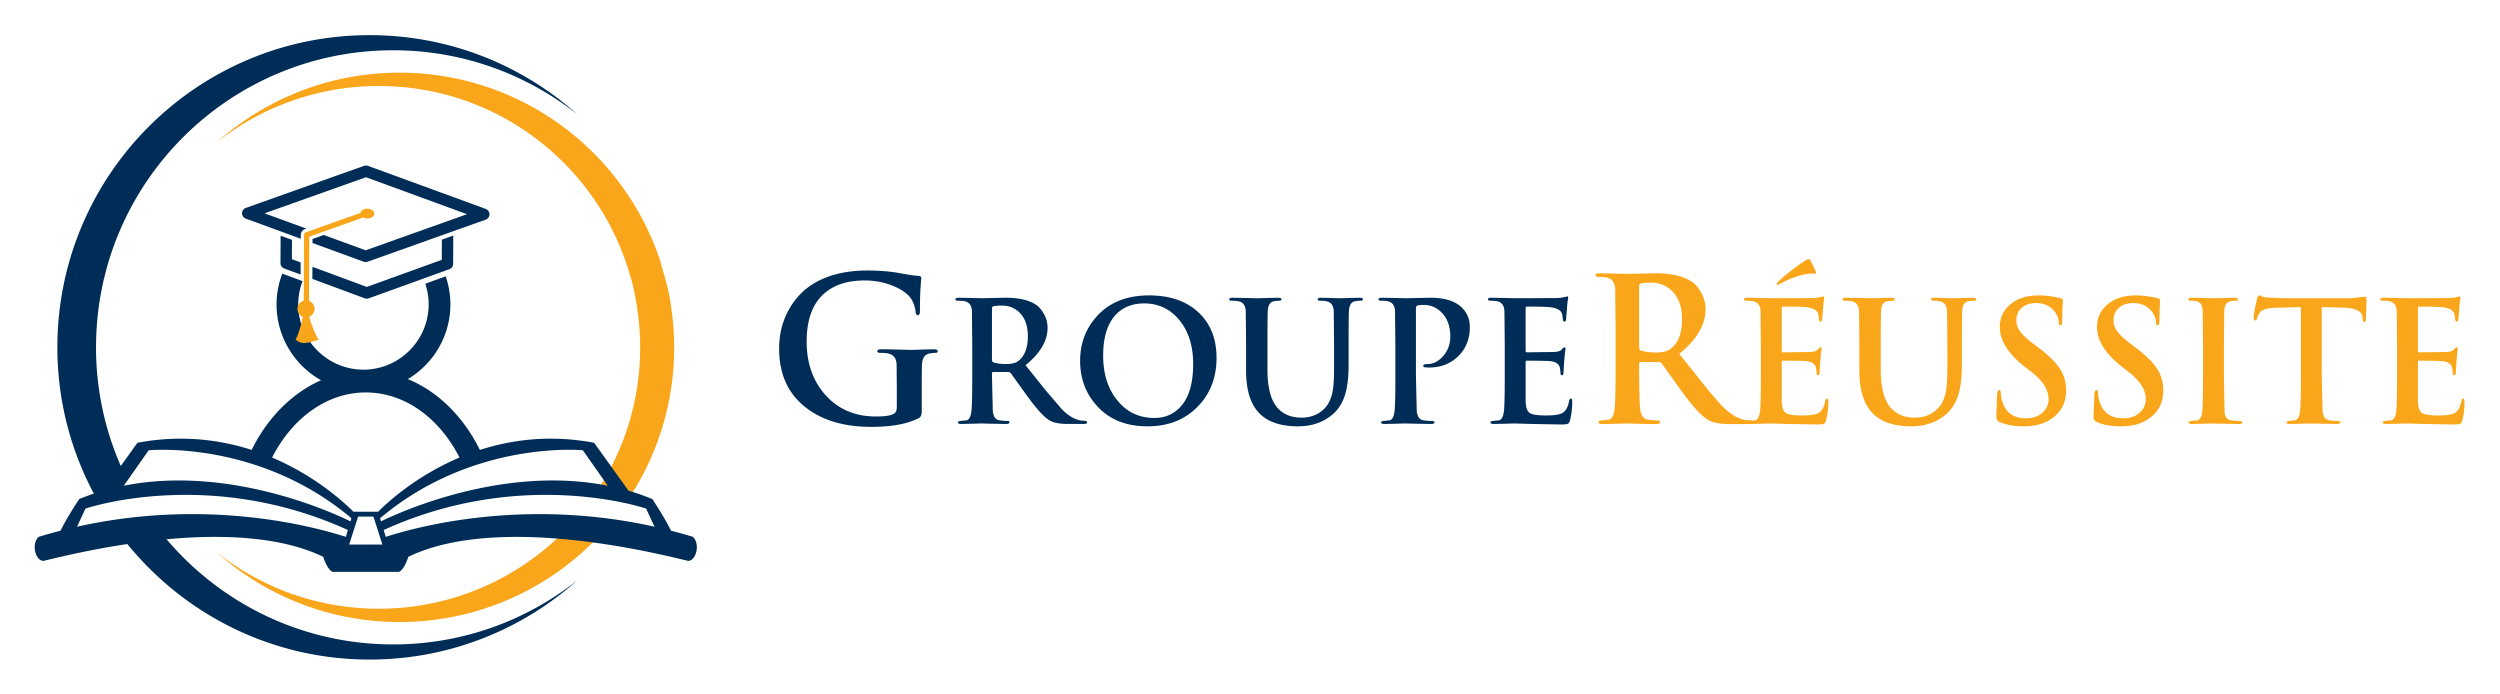 <svg xmlns="http://www.w3.org/2000/svg" width="718.462" height="199.492"><defs><clipPath id="A"><path d="M0 459h679V0H0z"/></clipPath></defs><g clip-path="url(#A)" transform="matrix(1.333 0 0 -1.333 -80.426 405.746)"><g fill="#002d57"><path d="M140.011 296.809c-37.174 0-67.309-30.133-67.309-67.308 0-11.583 2.949-22.465 8.106-31.977l8.745.084-.588 1.059-3.182.068c-.881 0 .438 1.817 1.525 3.152a63.67 63.67 0 0 0-6.269 27.614c0 35.371 28.674 64.046 64.048 64.046 15.014 0 28.81-5.179 39.73-13.832-11.903 10.627-27.595 17.094-44.806 17.094m-.809-72.359c-10.78 0-20.179-7.312-25.108-18.11l4.601-1.208c4.247 8.766 11.833 14.641 20.507 14.641 8.569 0 16.058-5.719 20.333-14.291l4.668 1.05c-4.954 10.687-14.288 17.918-25.001 17.918"/></g><g fill="#faa61a"><path d="M196.342 244.4l.03.015c.539-1.907.933-3.961 1.202-5.639l.294-2.007.057-.446c.275-2.237.424-4.513.424-6.823a56.06 56.06 0 0 0-9.179-30.811l7.197-1.058c5.891 9.202 9.32 20.132 9.32 31.869 0 3.16-.271 6.256-.754 9.28.004.008.008.015.01.023-.131 1.069-.382 2.31-.687 3.576-.019.084-.032.171-.051.256l-.011-.006c-.44 1.794-.976 3.609-1.428 5.049l.055.028c-.287.887-.599 1.762-.926 2.633l-.055.158h-.007c-8.474 22.336-30.055 38.221-55.362 38.221-15.147 0-28.955-5.694-39.429-15.047a56.09 56.09 0 0 0 34.962 12.174c25.959 0 47.804-17.559 54.338-41.445m-14.57-54.815c-10.19-10.154-24.245-16.432-39.769-16.432-13.207 0-25.342 4.555-34.952 12.168 10.473-9.349 24.278-15.037 39.419-15.037 17.33 0 32.918 7.444 43.747 19.309-3.099-.092-6.808-.156-8.445-.008"/></g><g fill="#002d57"><path d="M145.087 165.454c-20.185 0-38.161 9.359-49.898 23.953l-8.415-.998.459-.596-.036-.015c.195-.244.405-.477.601-.719l.41-.525a.44.44 0 0 0 .028.002c12.346-14.87 30.938-24.366 51.775-24.366 17.217 0 32.914 6.473 44.816 17.102-10.922-8.656-24.722-13.838-39.74-13.838m-19.935 82.354l-1.887.699.016 4.174-2.449.88-.027-5.902c-.002-.514.318-.975.8-1.154l3.535-1.311zm30.427.561l-16.182-5.843-11.706 4.339-.01-2.612 11.285-4.183c.135-.05.278-.076.421-.076a1.25 1.25 0 0 1 .421.071l17.41 6.288c.484.175.809.635.813 1.149l.025 6.106-2.459-.896zm9.48 10.973l-25.405 9.289c-.021.004-.038.005-.058.014a.88.88 0 0 1-.125.032l-.114.018a1.2 1.2 0 0 1-.121.005c-.04 0-.081-.001-.12-.004s-.077-.012-.116-.017a.99.99 0 0 1-.124-.033c-.018-.005-.037-.006-.055-.012l-25.486-9.074c-.488-.173-.814-.634-.815-1.15a1.22 1.22 0 0 1 .805-1.157l5.244-1.918 4.717-1.726 1.89-.689.003.844c.003.535.341 1.013.844 1.193l.367.131-9.026 3.301 21.86 7.784 21.799-7.969-21.864-7.785-9.026 3.302-2.415-.86-.006-.87 11.021-4.028c.008-.003.015-.002.023-.005a1.21 1.21 0 0 1 .386-.07c.142-.001.273.025.398.066.01.003.018.001.026.004l16.035 5.711v-.009l2.46.881v.003l6.987 2.488a1.23 1.23 0 0 1 .819 1.151c.001.516-.323.98-.808 1.159"/><path d="M152.02 243.216a13.97 13.97 0 0 0 .73-4.444c0-7.763-6.313-14.082-14.061-14.082s-14.059 6.319-14.059 14.082c0 1.763.341 3.446.935 5.002l-2.585.958-1.785.662c-.789-2.06-1.236-4.287-1.236-6.622 0-10.341 8.394-18.755 18.73-18.755s18.75 8.414 18.75 18.755c0 2.113-.367 4.138-1.014 6.035z"/></g><path d="M128.148 237.794c.002.79-.494 1.46-1.191 1.726l.056 13.84 11.629 4.14a1.91 1.91 0 0 1 .887-.214c.824-.004 1.496.469 1.498 1.052s-.663 1.063-1.489 1.067c-.757.002-1.379-.395-1.48-.913l-11.799-4.199a.57.57 0 0 1-.376-.531l-.059-14.191c-.777-.214-1.354-.915-1.358-1.76a1.84 1.84 0 0 1 1.153-1.712c-.247-1.228-.768-3.446-1.558-4.941 1.41-1.14 2.356-.765 5.002-.022-.938 1.394-1.7 3.693-2.08 4.957.678.27 1.162.928 1.165 1.701" fill="#faa61a"/><g fill="#002d57"><path d="M143.489 188.65l-.441 1.465c30.098 13.725 56.588 4.615 56.588 4.615l1.806-3.902c-31.898 7.138-57.134-2.041-57.953-2.178m-4.222-1.658h-.149-3.502l1.92 6.019h1.582.149 1.582l1.92-6.019zm-4.371 1.658c-.818.137-26.054 9.316-57.953 2.178l1.807 3.902s26.491 9.11 56.588-4.615zM92.39 207.309s23.581 2.32 43.714-14.651l-.204-.674c-3.924 1.928-26.291 12.181-48.88 7.684zm93.606 0l5.37-7.641c-22.59 4.497-44.956-5.756-48.881-7.684l-.204.674c20.133 16.971 43.715 14.651 43.715 14.651m23.714-18.659c-1.584.484-3.151.916-4.708 1.318-.59 1.221-1.762 3.377-4.033 6.828a50.34 50.34 0 0 1-5.122 1.79l-7.423 10.34c-25.295 4.773-42.857-11.141-46.564-14.866h-5.333c-3.709 3.725-21.269 19.639-46.564 14.866l-7.424-10.34a50.17 50.17 0 0 1-5.122-1.79c-2.272-3.451-3.443-5.607-4.032-6.828-1.558-.402-3.125-.834-4.709-1.318-1.628-1.482-.741-5.184 1.038-5.184 6.814 1.627 40.887 10.219 60.294.887 1.037-3.111 2.074-3.26 2.074-3.26h6.518 1.186 6.519s1.036.149 2.073 3.26c19.407 9.332 53.479.74 60.295-.887 1.777 0 2.666 3.702 1.037 5.184m49.345 31.92v-4.73c0-.832-.186-1.348-.558-1.548-2.434-1.29-5.883-1.936-10.348-1.936-5.698 0-10.321 1.333-13.87 3.999-3.979 2.982-5.969 7.268-5.969 12.858 0 3.239.759 6.149 2.279 8.728 1.319 2.265 3.053 4.043 5.203 5.332 3.096 1.863 6.951 2.796 11.567 2.796 2.723 0 5.26-.231 7.611-.688 1.347-.258 2.48-.416 3.397-.473.401-.029.602-.201.602-.517 0 .258-.05-.3-.15-1.676s-.151-3.168-.151-5.375c0-.602-.158-.904-.473-.904-.23 0-.373.187-.43.56-.201 1.548-.688 2.737-1.462 3.568s-1.921 1.563-3.44 2.193c-1.892.775-3.942 1.162-6.149 1.162-3.555 0-6.393-.888-8.514-2.663-2.638-2.204-3.956-5.71-3.956-10.519 0-4.695 1.376-8.559 4.128-11.593s6.364-4.552 10.836-4.552c2.379 0 3.769.3 4.171.901.2.257.301.642.301 1.157v4.029l-.043 5.059c-.029 1.371-.645 2.186-1.849 2.443-.401.085-.961.128-1.677.128-.43 0-.645.115-.645.345 0 .286.301.43.903.43.831 0 1.992-.022 3.483-.065l2.752-.064c.43 0 1.254.021 2.472.064l2.559.065c.573 0 .86-.144.86-.43 0-.23-.167-.345-.501-.345s-.747-.043-1.24-.129c-1.046-.2-1.597-1.017-1.655-2.451-.03-.917-.044-2.638-.044-5.159m15.139 17.286v-10.943c0-.361.108-.577.324-.649.672-.24 1.584-.359 2.736-.359s2.004.203 2.556.611c1.416 1.032 2.124 2.832 2.124 5.401 0 2.279-.648 4.019-1.944 5.219-1.032.912-2.22 1.368-3.564 1.368-1.152 0-1.836-.072-2.052-.215-.12-.073-.18-.216-.18-.433m-4.248-14.436v6.336l-.072 7.632c-.072 1.153-.588 1.836-1.548 2.052-.336.072-.804.108-1.404.108-.408 0-.612.109-.612.325s.264.324.792.324l2.916-.055 2.016-.054 2.574.054 2.502.055c2.904 0 5.112-.517 6.624-1.549.6-.408 1.128-1.019 1.584-1.836.576-.96.864-1.992.864-3.096 0-2.807-1.584-5.496-4.752-8.063l4.32-5.401 3.492-4.068c1.32-1.368 2.664-2.183 4.032-2.447l.828-.072c.408-.049.612-.157.612-.325 0-.24-.228-.36-.684-.36h-3.42c-1.728 0-3.012.229-3.852.685-1.176.624-2.82 2.387-4.932 5.292l-3.564 4.967c-.144.168-.36.252-.648.252h-3.132a.25.25 0 0 1-.288-.285v-.501l.18-7.651c.144-1.216.612-1.871 1.404-1.967.72-.096 1.308-.143 1.764-.143.288 0 .432-.097.432-.289 0-.24-.24-.36-.72-.36l-3.222.055-2.07.053c-.168 0-.804-.017-1.908-.053l-2.484-.055c-.48 0-.72.12-.72.36 0 .168.264.276.792.325l1.08.107c.552.12.9.78 1.044 1.98.12.936.18 3.493.18 7.668m39.276-9.144c2.016 0 3.72.635 5.112 1.907 2.16 1.945 3.24 5.185 3.24 9.721 0 3.936-1.02 7.128-3.06 9.575-1.968 2.328-4.464 3.492-7.488 3.492-2.472 0-4.464-.755-5.976-2.267-1.92-1.921-2.88-4.92-2.88-9 0-3.864.984-7.032 2.952-9.504 2.04-2.616 4.74-3.924 8.1-3.924m-1.512-1.801c-4.752 0-8.46 1.561-11.124 4.681-2.256 2.615-3.384 5.76-3.384 9.432 0 3.624 1.128 6.744 3.384 9.36 2.712 3.168 6.54 4.752 11.484 4.752 4.464 0 8.004-1.213 10.62-3.637s3.924-5.7 3.924-9.827c0-4.225-1.344-7.717-4.032-10.477-2.76-2.856-6.384-4.284-10.872-4.284m21.275 12.025v5.256l-.072 7.632c-.072 1.152-.589 1.836-1.548 2.051-.337.073-.804.109-1.404.109-.409 0-.612.108-.612.324s.264.324.792.324l2.934-.054 2.322-.054 2.07.054 2.358.054c.528 0 .792-.109.792-.325s-.192-.324-.576-.324c-.288 0-.636-.036-1.044-.109-.816-.143-1.26-.829-1.332-2.054-.049-.793-.072-3.341-.072-7.643v-5.047c0-4.374.936-7.33 2.808-8.868 1.2-.985 2.7-1.478 4.5-1.478 2.016 0 3.672.648 4.968 1.947.888.889 1.488 2.162 1.8 3.821.191 1.105.288 2.812.288 5.119v4.506l-.072 7.643c-.072 1.153-.589 1.839-1.548 2.054-.336.073-.769.109-1.296.109-.409 0-.612.107-.612.324s.252.325.756.325l4.14-.108 1.692.054 2.412.054c.504 0 .756-.108.756-.324s-.216-.324-.648-.324c-.288 0-.637-.036-1.044-.109-.816-.143-1.26-.827-1.332-2.051-.049-.792-.072-3.336-.072-7.632v-3.852c0-2.448-.192-4.428-.576-5.94-.528-2.088-1.476-3.721-2.844-4.896-2.016-1.728-4.513-2.592-7.488-2.592-3.505 0-6.169.828-7.992 2.484-2.137 1.92-3.204 5.099-3.204 9.54m32.184-1.08v6.336l-.072 7.632c-.072 1.152-.588 1.836-1.548 2.052-.336.072-.804.108-1.404.108-.408 0-.612.108-.612.324s.264.324.792.324l2.934-.054 2.25-.054 2.538.054 2.682.054c3.024 0 5.256-.684 6.696-2.052 1.2-1.128 1.8-2.556 1.8-4.284 0-2.544-.834-4.632-2.502-6.264s-3.786-2.448-6.354-2.448l-.756.036c-.288.048-.432.156-.432.324 0 .264.336.396 1.008.396 1.128 0 2.184.528 3.168 1.584 1.104 1.2 1.656 2.652 1.656 4.356 0 2.328-.708 4.128-2.124 5.4a5.19 5.19 0 0 1-3.6 1.404c-.672 0-1.122-.042-1.35-.126s-.342-.319-.342-.702v-14.4l.18-7.704c.144-1.176.612-1.824 1.404-1.944.696-.096 1.308-.144 1.836-.144.384 0 .576-.097.576-.288 0-.24-.228-.36-.684-.36l-3.33.054-2.25.054a106.39 106.39 0 0 1-2.034-.054l-2.502-.054c-.48 0-.72.12-.72.36 0 .168.264.275.792.324l1.08.108c.552.12.9.78 1.044 1.98.12.936.18 3.492.18 7.668m23.58 0v6.336l-.072 7.632c-.072 1.152-.588 1.836-1.548 2.052-.336.072-.804.108-1.404.108-.408 0-.612.108-.612.324s.264.324.792.324l2.934-.054 2.25-.054 9 .036c.624.048 1.14.12 1.548.216l.576.144c.144 0 .216-.108.216-.324 0-.024-.037-.24-.108-.648-.073-.481-.127-1.044-.163-1.692l-.199-2.376c-.048-.264-.169-.396-.361-.396-.169 0-.271.132-.307.396l-.091.756c-.024.24-.073.455-.144.648-.289.696-1.097 1.128-2.421 1.296-.82.095-2.531.144-5.133.144-.169 0-.253-.12-.253-.36v-9.108c0-.264.084-.396.253-.396l5.785.072c.409.024.722.06.94.108.36.095.626.24.795.432.289.312.481.468.578.468.169 0 .253-.097.253-.288a19.02 19.02 0 0 0-.108-.72l-.181-1.908-.145-2.412c0-.456-.108-.684-.325-.684s-.325.126-.325.378-.049.666-.145 1.242c-.193.816-.868 1.284-2.024 1.404-.675.072-2.387.108-5.134.108-.145 0-.217-.12-.217-.36v-8.424c.048-1.273.331-2.094.849-2.466s1.681-.558 3.488-.558c1.638 0 2.77.144 3.397.432.843.384 1.386 1.272 1.626 2.664.072.36.204.54.396.54s.288-.216.288-.648c0-1.464-.156-2.796-.468-3.996-.12-.432-.288-.697-.504-.792s-.696-.144-1.44-.144l-6.228.108-3.744.108a106.39 106.39 0 0 1-2.034-.054l-2.502-.054c-.48 0-.72.12-.72.36 0 .168.264.275.792.324l1.08.108c.552.12.9.78 1.044 1.98.12.936.18 3.492.18 7.668"/></g><g fill="#faa61a"><path d="M413.723 242.672V229.6c0-.43.129-.688.387-.774.802-.287 1.892-.43 3.268-.43s2.393.243 3.053.731c1.691 1.232 2.537 3.382 2.537 6.45 0 2.723-.774 4.801-2.322 6.235-1.233 1.089-2.652 1.635-4.257 1.635-1.376 0-2.193-.087-2.451-.259-.144-.086-.215-.258-.215-.516m-5.074-17.243v7.568l-.086 9.116c-.086 1.376-.703 2.193-1.849 2.451-.402.086-.961.129-1.677.129-.488 0-.731.129-.731.387s.315.387.946.387l3.483-.065 2.408-.064 3.075.064 2.988.065c3.468 0 6.106-.616 7.912-1.849.716-.488 1.347-1.218 1.892-2.193.688-1.146 1.032-2.38 1.032-3.698 0-3.354-1.892-6.565-5.676-9.632l5.16-6.45c1.662-2.093 3.053-3.713 4.171-4.859 1.576-1.634 3.182-2.609 4.816-2.923l.989-.087c.487-.058.731-.187.731-.387 0-.287-.273-.43-.817-.43h-4.085c-2.064 0-3.598.273-4.601.817-1.405.746-3.369 2.852-5.891 6.321l-4.257 5.934c-.172.201-.43.301-.774.301h-3.741c-.23 0-.344-.114-.344-.342v-.597c0-4.84.071-7.887.215-9.139.172-1.453.731-2.235 1.677-2.349.86-.115 1.562-.172 2.107-.172.344 0 .516-.115.516-.344 0-.287-.287-.43-.86-.43a149.24 149.24 0 0 0-3.848.065l-2.473.064a128.87 128.87 0 0 1-2.279-.064l-2.967-.065c-.574 0-.86.143-.86.43 0 .2.315.329.946.387.43.057.86.1 1.29.129.659.143 1.075.931 1.247 2.365.143 1.118.215 4.171.215 9.159"/><path d="M450.729 248.062l.252-.449.792-1.693c.096-.192.108-.336.036-.431-.024-.072-.096-.109-.216-.109h-1.224c-1.872-.215-3.924-.923-6.156-2.124l-.612-.288c-.144 0-.216.073-.216.216 0 .096.108.252.324.469 1.656 1.584 3.588 3.096 5.796 4.535.336.217.576.324.72.324.167 0 .336-.15.504-.45m-10.764-24.642v6.336l-.072 7.632c-.072 1.153-.588 1.836-1.548 2.052-.336.072-.805.108-1.404.108-.408 0-.612.109-.612.325s.264.324.792.324l2.934-.055 2.25-.054 9 .037c.624.047 1.14.12 1.548.215l.576.145c.144 0 .216-.109.216-.324 0-.025-.037-.241-.108-.649-.073-.48-.127-1.044-.163-1.691l-.199-2.376c-.048-.265-.169-.397-.362-.397-.168 0-.271.132-.307.397l-.09.756c-.024.239-.073.455-.145.647-.289.696-1.096 1.128-2.421 1.296-.819.096-2.53.145-5.132.145-.169 0-.253-.121-.253-.361v-9.107c0-.265.084-.397.253-.397l5.784.073c.41.023.723.059.94.107.361.096.627.24.796.433.289.311.481.467.578.467.169 0 .253-.096.253-.288 0-.024-.036-.264-.109-.719l-.18-1.909-.145-2.412c0-.456-.108-.683-.326-.683s-.325.126-.325.378-.048.666-.144 1.242c-.193.815-.868 1.283-2.025 1.403-.674.072-2.386.109-5.133.109-.145 0-.217-.121-.217-.361v-8.424c.048-1.272.331-2.093.849-2.466s1.681-.558 3.488-.558c1.638 0 2.77.144 3.397.433.843.383 1.385 1.271 1.626 2.664.072.359.204.54.396.54s.288-.216.288-.649c0-1.464-.157-2.796-.468-3.996-.12-.432-.288-.696-.504-.792s-.696-.143-1.44-.143l-6.228.107-3.744.108c-.216 0-.895-.017-2.034-.053l-2.502-.055c-.48 0-.72.12-.72.36 0 .168.264.276.792.325l1.08.107c.552.12.9.78 1.044 1.98.12.936.18 3.493.18 7.668m21.24 1.08v5.256l-.072 7.632c-.072 1.152-.589 1.836-1.548 2.051-.337.073-.804.109-1.404.109-.409 0-.612.108-.612.324s.264.324.792.324l2.934-.054 2.322-.054 2.07.054 2.358.054c.528 0 .792-.109.792-.325s-.192-.324-.576-.324c-.288 0-.636-.036-1.044-.109-.816-.143-1.26-.829-1.332-2.054-.049-.793-.072-3.341-.072-7.643v-5.047c0-4.374.936-7.33 2.808-8.868 1.2-.985 2.7-1.478 4.5-1.478 2.016 0 3.672.648 4.968 1.947.888.889 1.488 2.162 1.8 3.821.191 1.105.288 2.812.288 5.119v4.506l-.072 7.643c-.072 1.153-.588 1.839-1.548 2.054-.336.073-.769.109-1.296.109-.409 0-.612.107-.612.324s.252.325.756.325l4.14-.108 1.692.054 2.412.054c.504 0 .756-.108.756-.324s-.216-.324-.648-.324c-.288 0-.636-.036-1.044-.109-.816-.143-1.26-.827-1.332-2.051-.048-.792-.072-3.336-.072-7.632v-3.852c0-2.448-.192-4.428-.576-5.94-.528-2.088-1.476-3.721-2.844-4.896-2.016-1.728-4.513-2.592-7.488-2.592-3.505 0-6.169.828-7.992 2.484-2.137 1.92-3.204 5.099-3.204 9.54m35.46-12.024c-2.088 0-3.84.312-5.256.936-.456.192-.684.6-.684 1.224l.18 4.716c.048.624.192.936.432.936s.36-.204.36-.612c0-.504.108-1.116.324-1.836.72-2.425 2.436-3.635 5.148-3.635 1.512 0 2.724.443 3.636 1.332.792.791 1.188 1.715 1.188 2.771 0 1.992-1.176 3.912-3.528 5.761l-1.656 1.296c-3.552 2.783-5.328 5.628-5.328 8.531 0 1.992.767 3.624 2.304 4.896s3.54 1.909 6.012 1.909c1.559 0 3.156-.205 4.788-.613.336-.095.504-.24.504-.431 0 .048-.025-.378-.072-1.279s-.072-1.914-.072-3.042c0-.719-.132-1.08-.396-1.08-.24 0-.36.216-.36.649 0 .792-.313 1.584-.936 2.376-.936 1.174-2.245 1.763-3.924 1.763-1.32 0-2.364-.341-3.132-1.026s-1.152-1.578-1.152-2.682c0-.84.27-1.637.81-2.394s1.541-1.686 3.006-2.789l1.008-.757c2.16-1.632 3.684-3.138 4.572-4.518s1.332-2.933 1.332-4.662c0-2.712-1.128-4.801-3.384-6.263-1.512-.985-3.42-1.477-5.724-1.477m20.951 0c-2.088 0-3.84.312-5.256.936-.456.192-.684.6-.684 1.224l.18 4.716c.048.624.192.936.432.936s.36-.204.36-.612c0-.504.108-1.116.324-1.836.72-2.425 2.436-3.635 5.148-3.635 1.512 0 2.723.443 3.636 1.332.792.791 1.188 1.715 1.188 2.771 0 1.992-1.176 3.912-3.528 5.761l-1.656 1.296c-3.552 2.783-5.328 5.628-5.328 8.531 0 1.992.767 3.624 2.304 4.896s3.54 1.909 6.012 1.909c1.559 0 3.156-.205 4.788-.613.336-.095.504-.24.504-.431 0 .048-.025-.378-.072-1.279s-.072-1.914-.072-3.042c0-.719-.133-1.08-.396-1.08-.241 0-.36.216-.36.649 0 .792-.313 1.584-.936 2.376-.936 1.174-2.245 1.763-3.924 1.763-1.32 0-2.364-.341-3.132-1.026s-1.152-1.578-1.152-2.682c0-.84.27-1.637.81-2.394s1.541-1.686 3.006-2.789l1.008-.757c2.16-1.632 3.684-3.138 4.572-4.518s1.332-2.933 1.332-4.662c0-2.712-1.129-4.801-3.384-6.263-1.512-.985-3.42-1.477-5.724-1.477m17.675 10.944v6.336l-.072 7.632c-.072 1.152-.48 1.824-1.224 2.016-.408.096-.822.144-1.242.144s-.63.12-.63.36c0 .192.288.288.864.288l2.466-.054 2.214-.054 2.016.054 2.376.054c.504 0 .756-.096.756-.288 0-.24-.172-.36-.516-.36s-.718-.036-1.12-.108c-.807-.144-1.246-.828-1.317-2.052l-.071-7.632v-6.336l.143-7.884c.095-1.056.57-1.644 1.427-1.764.69-.096 1.296-.144 1.819-.144.38 0 .571-.097.571-.288 0-.24-.228-.36-.684-.36l-3.33.054-2.286.054a106.39 106.39 0 0 1-2.034-.054l-2.502-.054c-.48 0-.72.12-.72.36 0 .168.264.275.792.324l1.08.108c.576.12.924.713 1.044 1.782s.18 3.69.18 7.866m21.096 0v14.76l-5.364-.144c-1.896-.049-3.06-.396-3.492-1.044-.313-.456-.517-.877-.612-1.26-.072-.288-.204-.432-.396-.432-.216 0-.324.192-.324.576 0 .648.252 2.027.756 4.14.12.456.263.684.432.684.072 0 .264-.066.576-.198s.635-.21.972-.234l3.6-.18h14.256c.408 0 .995.054 1.764.162l1.692.162c.192 0 .288-.251.288-.751l-.054-2.003-.09-2.182c-.024-.358-.12-.536-.288-.536-.216 0-.348.24-.396.72l-.036.396c-.121 1.272-1.537 1.944-4.248 2.016l-4.536.108v-14.76l.18-7.704c.144-1.176.612-1.824 1.404-1.944.696-.096 1.308-.144 1.836-.144.384 0 .576-.097.576-.288 0-.24-.229-.36-.684-.36l-3.348.054-2.304.054a106.39 106.39 0 0 1-2.034-.054l-2.502-.054c-.481 0-.72.12-.72.36 0 .168.264.275.792.324l1.08.108c.552.12.9.78 1.044 1.98.12 1.056.18 3.611.18 7.668m20.736 0v6.336l-.072 7.632c-.072 1.152-.588 1.836-1.548 2.052-.336.072-.804.108-1.404.108-.408 0-.612.108-.612.324s.264.324.792.324l2.934-.054 2.25-.054 9 .036c.624.048 1.14.12 1.548.216l.576.144c.144 0 .216-.108.216-.324 0-.024-.036-.24-.108-.648-.073-.481-.127-1.044-.163-1.692l-.198-2.376c-.049-.264-.17-.396-.362-.396-.169 0-.271.132-.307.396l-.091.756c-.024.24-.073.455-.144.648-.289.696-1.096 1.128-2.421 1.296-.82.095-2.53.144-5.133.144-.169 0-.253-.12-.253-.36v-9.108c0-.264.084-.396.253-.396l5.785.072c.409.024.722.06.94.108.36.095.626.24.795.432.289.312.481.468.578.468.169 0 .253-.097.253-.288a19.02 19.02 0 0 0-.108-.72l-.181-1.908-.145-2.412c0-.456-.108-.684-.325-.684s-.325.126-.325.378-.049.666-.145 1.242c-.193.816-.868 1.284-2.024 1.404-.675.072-2.387.108-5.134.108-.145 0-.217-.12-.217-.36v-8.424c.048-1.273.331-2.094.849-2.466s1.681-.558 3.488-.558c1.638 0 2.77.144 3.397.432.843.384 1.386 1.272 1.626 2.664.072.36.204.54.396.54s.288-.216.288-.648c0-1.464-.156-2.796-.468-3.996-.12-.432-.288-.697-.504-.792s-.696-.144-1.44-.144l-6.228.108-3.744.108a106.39 106.39 0 0 1-2.034-.054l-2.502-.054c-.48 0-.72.12-.72.36 0 .168.264.275.792.324l1.08.108c.552.12.9.78 1.044 1.98.12.936.18 3.492.18 7.668"/></g></g></svg>